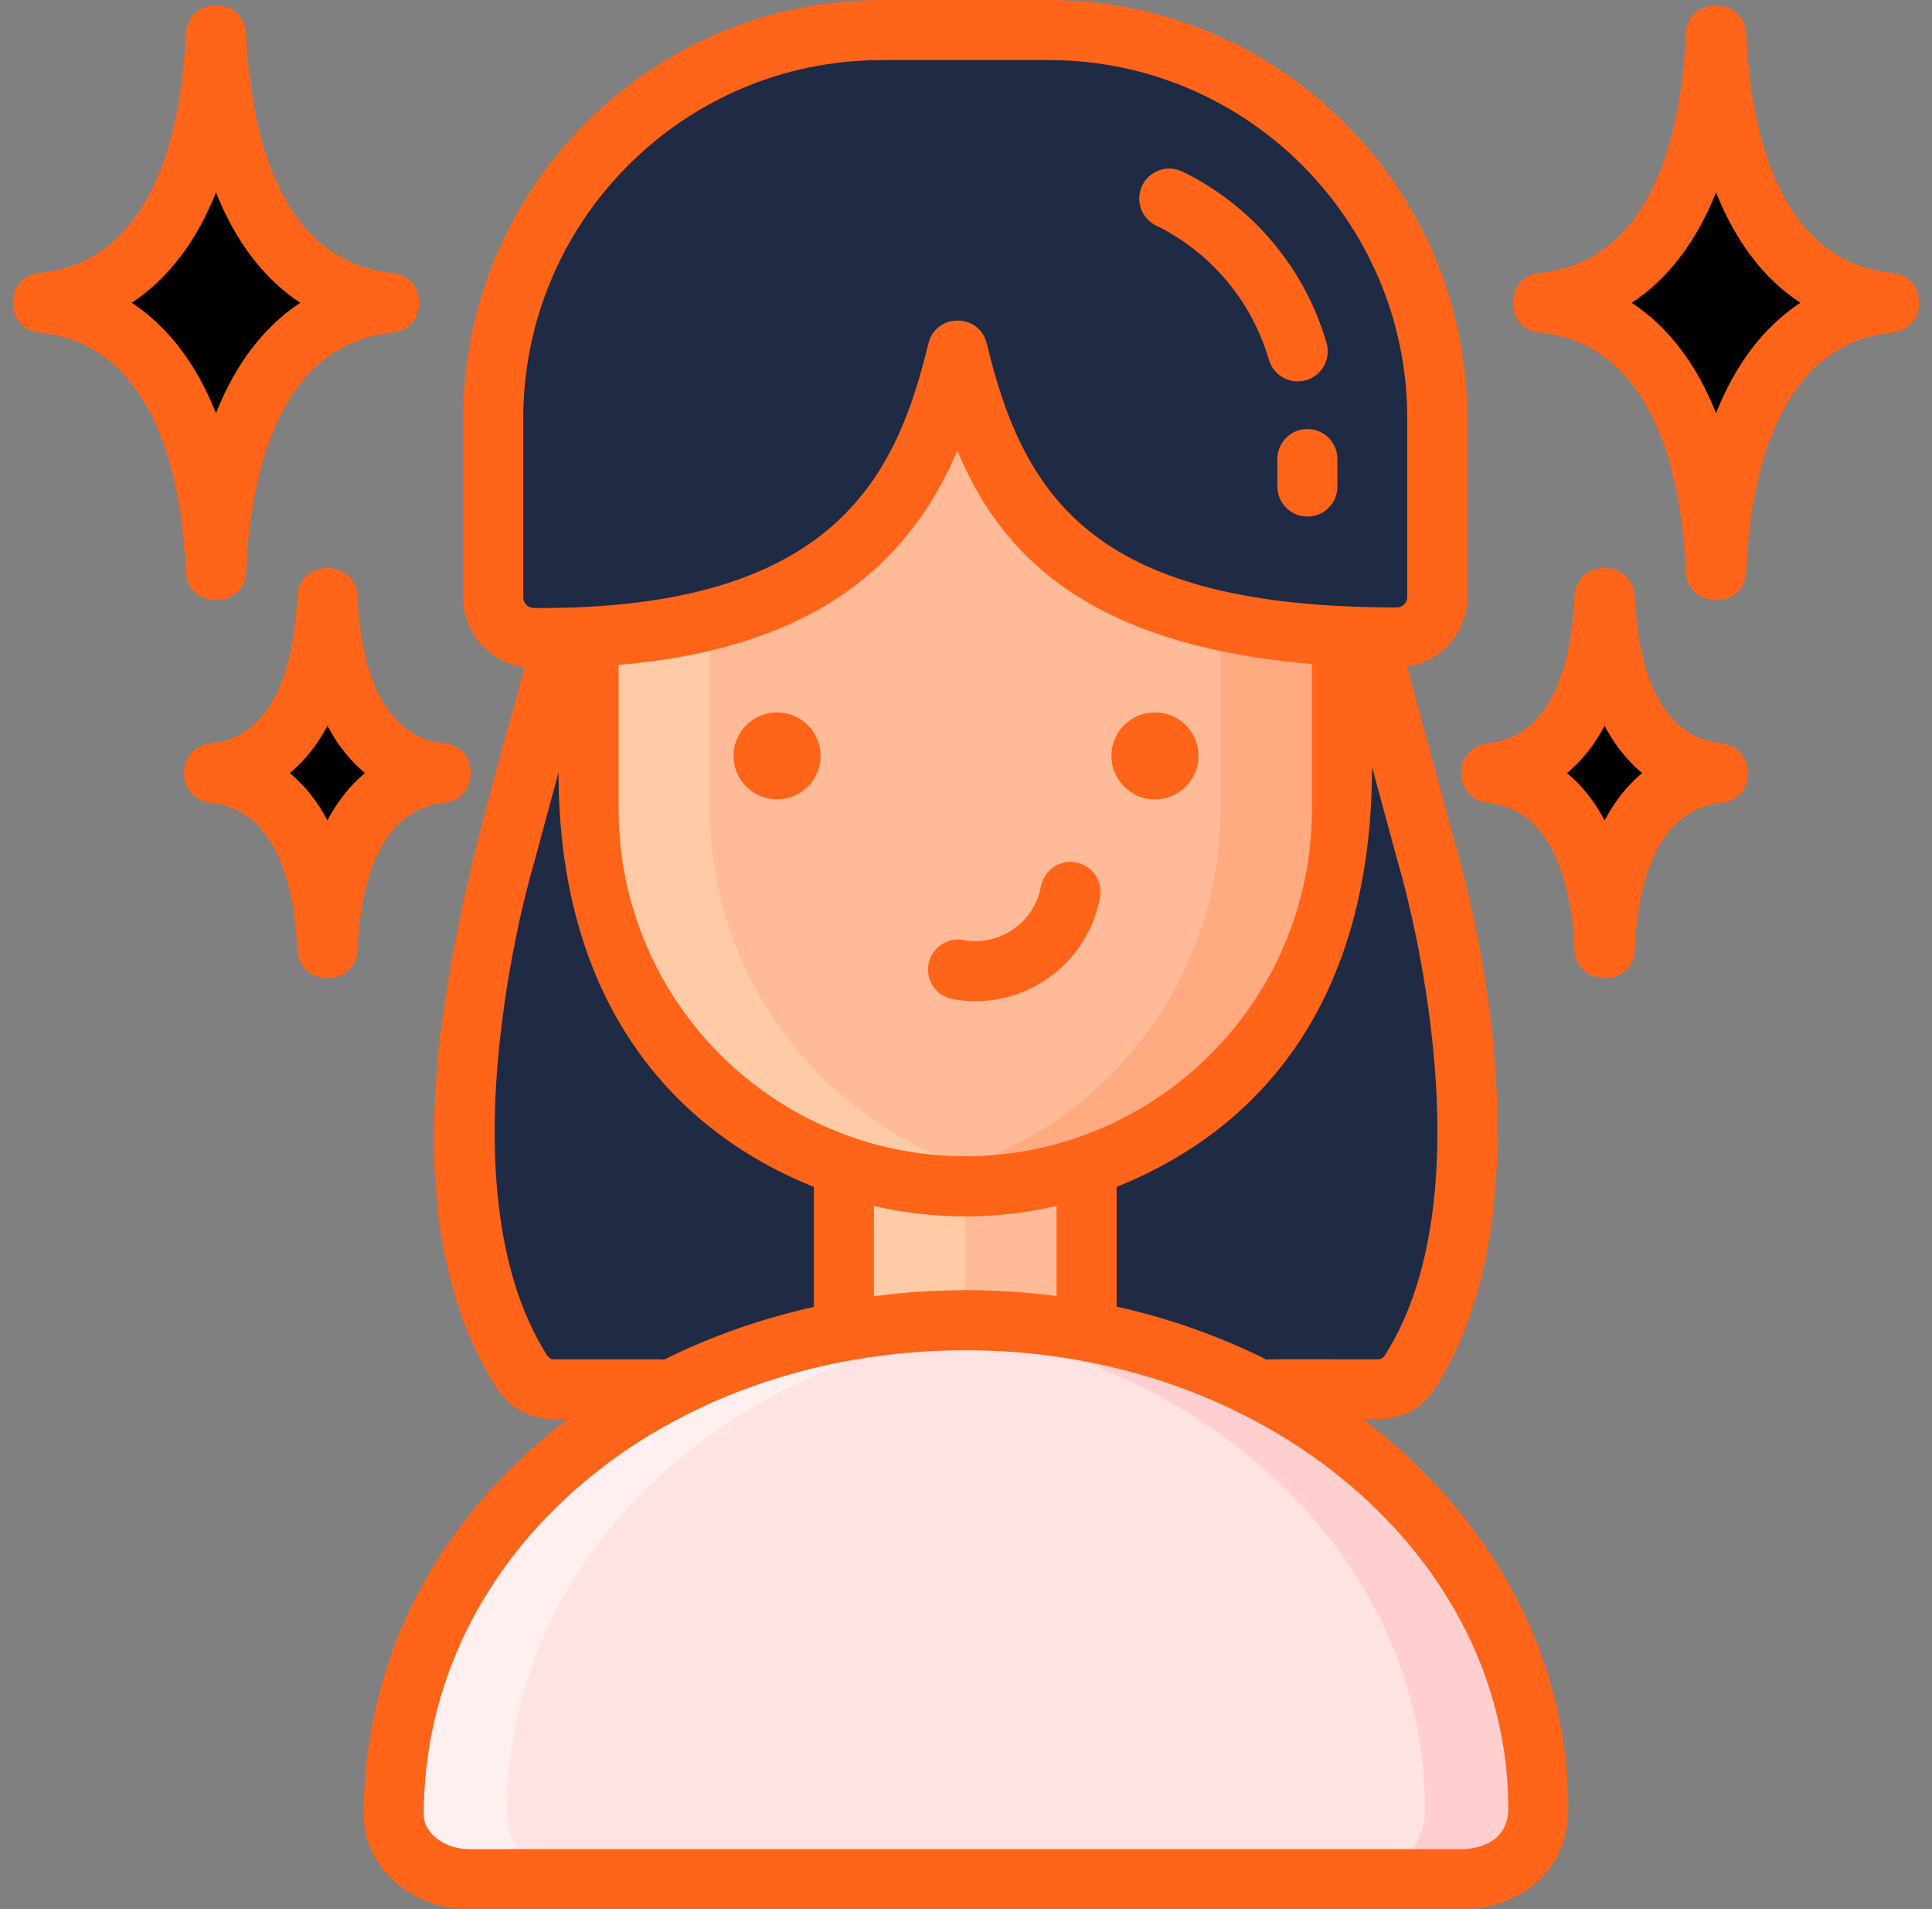 <svg width="84" height="83" viewBox="0 0 84 83" fill="none" xmlns="http://www.w3.org/2000/svg">
<rect x="0" y="0" width="84" height="83" fill="#808080" stroke="none"/>
<path d="M62.01 37.053L59.02 25.993C55.662 25.993 28.718 25.993 24.98 25.993L21.99 37.053C21.99 37.053 17.549 51.476 22.663 59.59C22.988 60.108 23.511 60.399 24.056 60.399H59.944C60.489 60.399 61.011 60.107 61.337 59.59C66.451 51.476 62.01 37.053 62.01 37.053Z" fill="#1F2A44"/>
<path d="M29.333 60.399H24.056C23.51 60.399 22.99 60.109 22.663 59.59C17.547 51.474 21.991 37.053 21.991 37.053L24.981 25.993H30.258L27.267 37.053C27.267 37.053 22.824 51.474 27.939 59.59C28.267 60.109 28.787 60.399 29.333 60.399Z" fill="#1F2A44"/>
<path d="M61.336 59.59C61.013 60.108 60.489 60.399 59.943 60.399H54.666C55.212 60.399 55.736 60.109 56.059 59.59C61.175 51.474 56.735 37.053 56.735 37.053L53.741 25.993H59.018L62.012 37.053C62.012 37.053 66.452 51.474 61.336 59.59Z" fill="#1F2A44"/>
<path d="M36.69 50.695H47.244V62.755H36.69V50.695Z" fill="#FFBB98"/>
<path d="M36.691 50.695H41.968V62.755H36.691V50.695Z" fill="#FFCAA6"/>
<path d="M41.967 51.576C32.959 51.576 25.59 44.206 25.59 35.199V15.617C25.59 14.399 26.586 13.403 27.804 13.403H56.13C57.348 13.403 58.345 14.399 58.345 15.617V35.199C58.345 44.206 50.975 51.576 41.967 51.576Z" fill="#FFBB98"/>
<path d="M58.345 15.617V35.198C58.345 44.207 50.974 51.574 41.969 51.574C41.071 51.574 40.188 51.5 39.33 51.359C47.094 50.089 53.068 43.31 53.068 35.198V15.617C53.068 14.4 52.072 13.404 50.852 13.404H56.129C57.349 13.404 58.345 14.4 58.345 15.617Z" fill="#FFAA80"/>
<path d="M44.607 51.36C43.749 51.501 42.865 51.574 41.969 51.574C32.959 51.574 25.589 44.207 25.589 35.198V15.617C25.589 14.4 26.588 13.404 27.805 13.404H33.082C31.865 13.404 30.866 14.4 30.866 15.617V35.198C30.866 43.311 36.839 50.09 44.607 51.36Z" fill="#FFCAA6"/>
<path d="M45.603 1.306H42.581H41.438H38.332C29.005 1.306 21.444 8.867 21.444 18.194V25.978C21.444 26.944 22.226 27.73 23.192 27.738C37.493 27.855 40.222 21.041 41.633 15.242C43.024 21.051 45.528 27.661 60.719 27.714C61.694 27.717 62.49 26.929 62.49 25.954V18.194C62.491 8.867 54.929 1.306 45.603 1.306Z" fill="#1F2A44"/>
<path d="M62.489 18.195V25.952C62.489 26.93 61.694 27.718 60.719 27.715C59.115 27.708 57.648 27.63 56.315 27.486C56.85 27.183 57.212 26.61 57.212 25.952V18.195C57.212 8.869 49.652 1.305 40.325 1.305H45.602C54.929 1.305 62.489 8.869 62.489 18.195Z" fill="#1F2A44"/>
<path d="M26.721 18.195V25.977C26.721 26.642 27.088 27.219 27.633 27.521C26.293 27.676 24.818 27.753 23.193 27.739C22.226 27.729 21.445 26.944 21.445 25.977V18.195C21.445 8.869 29.005 1.305 38.331 1.305H43.608C34.282 1.305 26.721 8.869 26.721 18.195Z" fill="#1F2A44"/>
<path d="M66.882 78.62C66.882 80.643 65.276 81.693 63.597 81.693H20.403C18.589 81.693 17.118 80.439 17.118 78.892C17.118 66.287 28.836 57.395 41.997 57.395H42.003C55.738 57.395 66.882 66.893 66.882 78.62Z" fill="#FFE2E2"/>
<path d="M44.461 57.498C40.09 57.863 36.053 59.196 32.641 61.241C26.401 64.962 22.046 71.188 22.046 78.892C22.046 80.439 23.514 81.694 25.33 81.694H20.404C18.587 81.694 17.119 80.439 17.119 78.892C17.119 71.253 21.411 65.001 27.715 61.241C31.758 58.818 36.681 57.395 41.998 57.395H42.005C42.832 57.395 43.653 57.428 44.461 57.498Z" fill="#FFEFEE"/>
<path d="M66.88 78.622C66.88 80.642 65.274 81.695 63.596 81.695H58.669C60.348 81.695 61.954 80.642 61.954 78.622C61.954 67.604 52.12 58.556 39.545 57.5C40.356 57.43 41.174 57.397 41.995 57.397H42.002C55.737 57.396 66.88 66.893 66.88 78.622Z" fill="#FFCFCF"/>
<path d="M74.619 1.531C74.612 1.531 74.606 1.531 74.601 1.531C74.451 5.165 73.367 12.53 67.074 13.162C73.367 13.794 74.451 21.16 74.601 24.794H74.619C74.768 21.16 75.853 13.794 82.145 13.162C75.853 12.531 74.768 5.165 74.619 1.531Z" fill="black"/>
<path d="M69.77 25.993C69.766 25.993 69.762 25.993 69.759 25.993C69.661 28.373 68.951 33.196 64.831 33.609C68.951 34.023 69.661 38.846 69.759 41.225H69.77C69.868 38.846 70.579 34.023 74.699 33.609C70.579 33.196 69.869 28.373 69.77 25.993Z" fill="black"/>
<path d="M9.381 1.531H9.399C9.549 5.165 10.633 12.53 16.926 13.162C10.633 13.794 9.549 21.16 9.399 24.794C9.392 24.794 9.387 24.794 9.381 24.794C9.232 21.16 8.147 13.794 1.855 13.162C8.147 12.531 9.232 5.165 9.381 1.531Z" fill="black"/>
<path d="M14.23 25.993H14.241C14.339 28.373 15.049 33.196 19.169 33.609C15.049 34.023 14.339 38.846 14.241 41.225C14.237 41.225 14.233 41.225 14.23 41.225C14.132 38.846 13.422 34.023 9.302 33.609C13.422 33.196 14.132 28.373 14.23 25.993Z" fill="black"/>
<path d="M50.264 9.806C52.643 10.969 54.431 13.094 55.167 15.637C55.369 16.335 56.099 16.729 56.785 16.529C57.478 16.328 57.877 15.604 57.676 14.911C56.735 11.66 54.451 8.944 51.41 7.459C50.763 7.144 49.98 7.411 49.664 8.06C49.347 8.707 49.616 9.49 50.264 9.806Z" fill="#FF6418"/>
<path d="M55.537 19.958V21.152C55.537 21.873 56.122 22.458 56.843 22.458C57.565 22.458 58.149 21.873 58.149 21.152V19.958C58.149 19.237 57.565 18.652 56.843 18.652C56.122 18.652 55.537 19.237 55.537 19.958Z" fill="#FF6418"/>
<path d="M59.271 61.705C59.905 61.705 61.449 61.872 62.441 60.287C67.761 51.849 63.534 37.57 63.267 36.692L61.181 28.984C62.653 28.769 63.796 27.501 63.796 25.953V18.194C63.796 8.162 55.634 0 45.602 0H38.331C28.299 0 20.137 8.162 20.137 18.194V25.978C20.137 27.529 21.307 28.82 22.811 29.016C20.569 37.305 15.901 51.316 21.558 60.288C22.535 61.832 23.996 61.705 24.68 61.705C18.823 66.143 15.812 72.35 15.812 78.893C15.812 81.158 17.871 83 20.402 83H63.597C65.878 83 68.187 81.496 68.187 78.621C68.188 71.887 64.732 65.838 59.271 61.705ZM60.229 58.897C60.153 59.02 60.045 59.093 59.943 59.093C54.747 59.093 55.275 59.084 55.073 59.11C53.051 58.104 50.864 57.318 48.549 56.803V51.6C55.267 48.896 59.652 43.017 59.652 33.333C59.662 33.37 60.752 37.402 60.764 37.438C60.806 37.576 64.972 51.375 60.229 58.897ZM37.112 49.461C31.002 47.368 26.896 41.636 26.896 35.2V28.907C33.674 28.323 38.986 25.84 41.622 19.588C43.495 24.094 47.283 28.054 57.04 28.866V35.2C57.04 41.637 52.933 47.368 46.819 49.462C43.699 50.534 40.235 50.535 37.112 49.461ZM45.937 52.425V56.344C43.336 56.005 40.685 55.999 37.995 56.353V52.425C40.547 53.018 43.241 53.051 45.937 52.425ZM22.75 25.978V18.194C22.75 9.602 29.74 2.612 38.332 2.612H45.603C54.195 2.612 61.185 9.602 61.185 18.194V25.954C61.185 26.211 60.973 26.408 60.725 26.408C47.776 26.408 44.557 21.843 42.904 14.938C42.585 13.606 40.689 13.602 40.365 14.933C38.997 20.553 36.419 26.531 23.204 26.432C22.953 26.43 22.75 26.226 22.75 25.978ZM24.056 59.093C23.954 59.093 23.846 59.018 23.767 58.893C19.036 51.389 23.197 37.576 23.239 37.438C23.25 37.404 24.275 33.612 24.284 33.578C24.284 43.034 28.76 48.933 35.383 51.6V56.816C33.101 57.325 30.912 58.093 28.871 59.11C28.816 59.103 28.761 59.093 28.704 59.093H24.056ZM63.597 80.388H20.403C19.33 80.388 18.424 79.703 18.424 78.892C18.424 67.57 28.778 58.701 42.003 58.701C55.001 58.701 65.576 67.637 65.576 78.621C65.576 80.338 63.8 80.388 63.597 80.388Z" fill="#FF6418"/>
<path d="M46.776 37.492C46.066 37.361 45.386 37.833 45.256 38.542C44.969 40.11 43.46 41.149 41.891 40.865C41.181 40.736 40.501 41.206 40.371 41.915C40.241 42.624 40.712 43.305 41.421 43.435C44.399 43.981 47.278 42.002 47.825 39.012C47.956 38.302 47.486 37.622 46.776 37.492Z" fill="#FF6418"/>
<path d="M33.785 34.753C34.83 34.753 35.677 33.906 35.677 32.861C35.677 31.816 34.83 30.969 33.785 30.969C32.74 30.969 31.893 31.816 31.893 32.861C31.893 33.906 32.74 34.753 33.785 34.753Z" fill="#FF6418"/>
<path d="M50.215 34.753C51.26 34.753 52.106 33.906 52.106 32.861C52.106 31.816 51.26 30.969 50.215 30.969C49.17 30.969 48.323 31.816 48.323 32.861C48.323 33.906 49.17 34.753 50.215 34.753Z" fill="#FF6418"/>
<path d="M82.276 11.864C77.099 11.344 76.074 5.133 75.923 1.477C75.856 -0.162 73.365 -0.195 73.296 1.477C73.145 5.133 72.12 11.344 66.943 11.864C65.387 12.02 65.385 14.306 66.943 14.462C72.12 14.982 73.145 21.192 73.296 24.849C73.363 26.488 75.854 26.521 75.923 24.849C76.074 21.193 77.099 14.982 82.276 14.462C83.832 14.306 83.834 12.02 82.276 11.864ZM74.61 17.963C73.763 15.828 72.526 14.204 70.946 13.163C72.526 12.122 73.763 10.498 74.61 8.362C75.457 10.498 76.694 12.122 78.274 13.163C76.694 14.204 75.457 15.828 74.61 17.963Z" fill="#FF6418"/>
<path d="M74.829 32.31C71.778 32.003 71.168 28.187 71.075 25.939C71.008 24.295 68.522 24.27 68.454 25.939C68.361 28.187 67.751 32.003 64.7 32.31C64.032 32.377 63.524 32.938 63.524 33.609C63.524 34.28 64.032 34.841 64.7 34.908C67.751 35.215 68.361 39.031 68.454 41.279C68.521 42.923 71.007 42.948 71.075 41.279C71.168 39.031 71.778 35.215 74.829 34.908C76.386 34.752 76.388 32.466 74.829 32.31ZM69.765 35.665C69.323 34.833 68.777 34.144 68.132 33.609C68.777 33.074 69.323 32.385 69.765 31.553C70.206 32.385 70.753 33.074 71.397 33.609C70.753 34.144 70.206 34.833 69.765 35.665Z" fill="#FF6418"/>
<path d="M10.704 24.848C10.854 21.192 11.88 14.982 17.056 14.461C18.613 14.305 18.615 12.019 17.056 11.863C11.88 11.343 10.855 5.133 10.704 1.477C10.636 -0.18 8.145 -0.185 8.077 1.477C7.926 5.133 6.901 11.343 1.724 11.863C0.167 12.019 0.165 14.305 1.724 14.462C6.901 14.982 7.926 21.192 8.077 24.848C8.145 26.487 10.635 26.52 10.704 24.848ZM5.726 13.162C7.306 12.121 8.543 10.498 9.39 8.362C10.237 10.498 11.475 12.121 13.054 13.162C11.475 14.204 10.237 15.827 9.39 17.963C8.543 15.827 7.306 14.204 5.726 13.162Z" fill="#FF6418"/>
<path d="M19.3 34.908C20.857 34.752 20.859 32.466 19.3 32.31C16.249 32.003 15.639 28.187 15.546 25.939C15.478 24.277 12.992 24.284 12.924 25.939C12.832 28.187 12.221 32.003 9.171 32.31C7.614 32.466 7.612 34.752 9.171 34.908C12.221 35.215 12.832 39.031 12.924 41.279C12.992 42.923 15.477 42.948 15.546 41.279C15.639 39.031 16.249 35.215 19.3 34.908ZM14.235 35.665C13.794 34.833 13.247 34.144 12.603 33.609C13.247 33.074 13.793 32.385 14.235 31.553C14.677 32.385 15.223 33.074 15.867 33.609C15.223 34.144 14.677 34.833 14.235 35.665Z" fill="#FF6418"/>
</svg>
